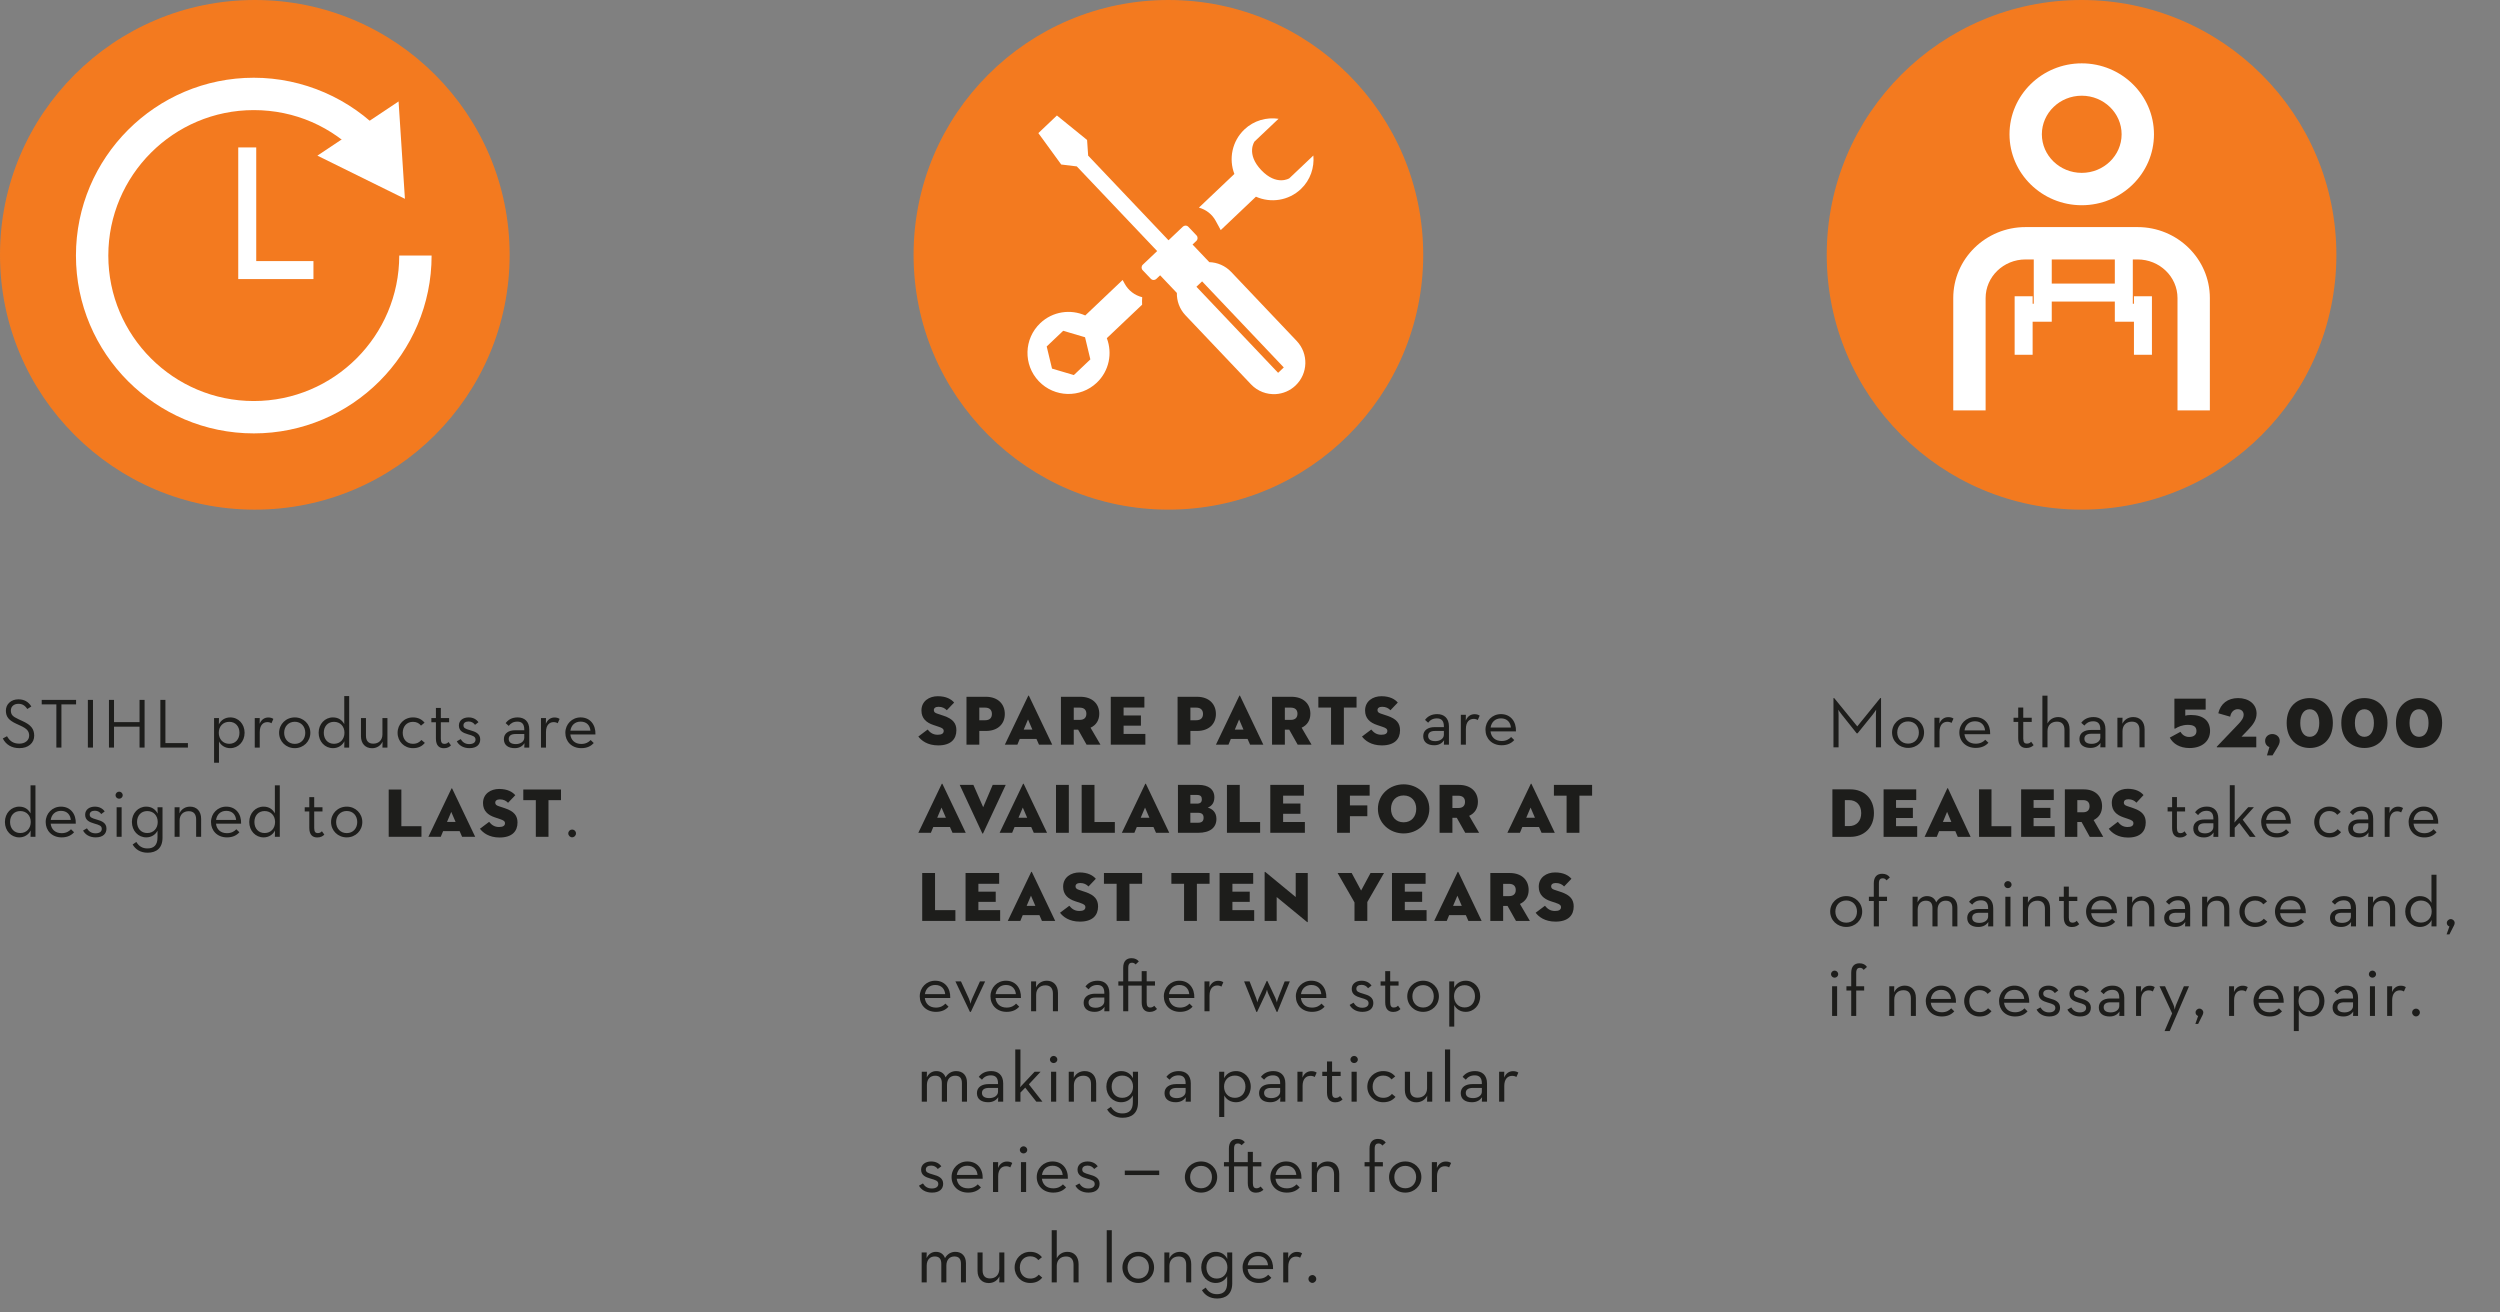 <?xml version="1.0" encoding="UTF-8"?><svg id="EN_Pfade" xmlns="http://www.w3.org/2000/svg" viewBox="0 0 510 267.736"><rect x="0" y="0" width="510" height="267.736" fill="#808080" stroke="none"/><path d="M6.98,150.045c0,.772-.276,1.395-.83,1.867-.553.472-1.283.708-2.188.708-.792,0-1.473-.169-2.045-.508-.572-.338-1.021-.827-1.345-1.466l.858-.458c.295.534.646.92,1.051,1.159.405.239.889.358,1.452.358.591,0,1.075-.152,1.452-.458.376-.305.565-.706.565-1.201,0-.439-.134-.811-.4-1.116-.267-.305-.744-.61-1.431-.915l-.772-.358c-.792-.362-1.347-.746-1.667-1.152-.319-.405-.479-.908-.479-1.509,0-.687.241-1.247.722-1.681.481-.434,1.094-.651,1.838-.651.582,0,1.092.122,1.53.365s.806.608,1.102,1.094l-.83.515c-.229-.362-.489-.629-.78-.801s-.632-.257-1.022-.257c-.467,0-.842.126-1.123.379-.281.253-.422.589-.422,1.009,0,.391.105.71.314.958.21.248.62.51,1.23.787l.772.358c.887.391,1.516.818,1.888,1.28.372.463.558,1.028.558,1.695Z" fill="#1d1d1b"/><path d="M12.53,152.505h-1.03v-8.811h-2.99v-.916h7.009v.916h-2.99v8.811Z" fill="#1d1d1b"/><path d="M18.967,152.505h-1.044v-9.727h1.044v9.727Z" fill="#1d1d1b"/><path d="M23.258,152.505h-1.03v-9.727h1.03v4.534h5.207v-4.534h1.03v9.727h-1.03v-4.263h-5.207v4.263Z" fill="#1d1d1b"/><path d="M38.335,152.505h-5.622v-9.727h1.03v8.811h4.592v.916Z" fill="#1d1d1b"/><path d="M238.353,0c-28.709,0-51.983,23.27-51.983,51.983s23.274,51.981,51.983,51.981,51.983-23.274,51.983-51.981S267.062,0,238.353,0" fill="#f37a1f"/><path d="M244.579,42.353c1.452.405,2.69,1.35,3.415,2.687l1.034,1.902,7.183-6.817c3.002,1.339,6.644.836,9.177-1.566,1.933-1.836,2.762-4.372,2.538-6.835l-4.909,4.651s-2.591,1.632-5.731-1.682c-3.14-3.316-1.37-5.815-1.37-5.815l4.904-4.647c-2.45-.354-5.027.343-6.961,2.177-2.534,2.404-3.226,6.013-2.047,9.081l-7.233,6.864Z" fill="#fff"/><path d="M232.991,62.157c-.026-.508-.024-1.02.018-1.528-1.529-.374-2.828-1.372-3.582-2.764l-.409-.75-7.627,7.238c-3.002-1.339-6.644-.834-9.177,1.57-3.354,3.182-3.494,8.482-.31,11.836,3.185,3.354,8.485,3.494,11.839.31,2.533-2.402,3.226-6.011,2.047-9.081l7.2-6.831ZM219.065,76.513l-4.453-1.32-1.086-4.515,3.369-3.198,4.454,1.319,1.084,4.517-3.369,3.198Z" fill="#fff"/><path d="M264.528,69.558l-13.362-14.079c-1.216-1.28-2.833-1.949-4.469-1.999l-3.417-3.598.779-.739c.319-.301.332-.803.029-1.12l-1.663-1.753c-.167-.176-.398-.259-.624-.244-.182.009-.358.083-.499.215l-2.927,2.778-16.408-17.29.013-.011-.216-3.167-6.156-4.992-3.785,3.593,4.664,6.408,3.151.383.013-.013,16.41,17.288-2.929,2.778c-.319.301-.332.801-.029,1.122l1.663,1.751c.167.176.398.26.624.246.182-.011.358-.083.499-.216l.776-.737,3.416,3.598c-.035,1.638.547,3.286,1.762,4.568l13.362,14.077c1.361,1.436,3.226,2.103,5.058,1.992,1.452-.09,2.886-.671,4.027-1.753,2.575-2.443,2.681-6.508.238-9.085M260.734,76.057l-16.664-17.559,1.159-1.098,16.663,17.558-1.157,1.1Z" fill="#fff"/><path d="M51.983,0C23.274,0,0,23.274,0,51.987s23.274,51.981,51.983,51.981,51.983-23.274,51.983-51.981S80.692,0,51.983,0" fill="#f37a1f"/><polyline points="69.883 28.321 64.749 31.752 82.604 40.559 81.308 20.692 75.81 24.364" fill="#fff"/><path d="M51.769,88.412c-20.003,0-36.276-16.274-36.276-36.278S31.766,15.858,51.769,15.858c10.014,0,19.68,4.199,26.519,11.521l-4.824,4.506c-5.677-6.078-13.382-9.425-21.694-9.425-16.362,0-29.674,13.312-29.674,29.674s13.312,29.676,29.674,29.676,29.676-13.312,29.676-29.676h6.602c0,20.004-16.274,36.278-36.277,36.278Z" fill="#fff"/><polygon points="63.944 56.93 48.603 56.93 48.603 30.076 52.271 30.076 52.271 53.262 63.944 53.262 63.944 56.93" fill="#fff"/><path d="M424.637,0c-28.709,0-51.983,23.27-51.983,51.983s23.274,51.981,51.983,51.981,51.983-23.274,51.983-51.981S453.346,0,424.637,0" fill="#f37a1f"/><path d="M450.812,83.724h-6.602v-22.925c0-4.34-3.65-7.871-8.137-7.871h-22.872c-4.486,0-8.135,3.531-8.135,7.871v22.925h-6.602v-22.925c0-7.98,6.611-14.473,14.737-14.473h22.872c8.127,0,14.739,6.493,14.739,14.473v22.925ZM424.675,41.867c-8.126,0-14.737-6.492-14.737-14.471s6.611-14.473,14.737-14.473,14.737,6.492,14.737,14.473-6.611,14.471-14.737,14.471ZM424.675,19.525c-4.486,0-8.135,3.531-8.135,7.871s3.649,7.869,8.135,7.869,8.135-3.53,8.135-7.869-3.649-7.871-8.135-7.871Z" fill="#fff"/><polygon points="438.994 72.374 435.326 72.374 435.326 65.631 431.424 65.631 431.424 61.518 418.556 61.518 418.556 65.631 414.655 65.631 414.655 72.374 410.987 72.374 410.987 60.437 414.655 60.437 414.655 61.963 414.888 61.963 414.888 50.252 418.556 50.252 418.556 57.85 431.424 57.85 431.424 50.252 435.092 50.252 435.092 61.963 435.326 61.963 435.326 60.437 438.994 60.437 438.994 72.374" fill="#fff"/><path d="M43.669,146.482h1.004l-.029,1.295c.422-.83,1.208-1.426,2.343-1.426,1.645,0,2.911,1.339,2.911,3.129,0,1.805-1.281,3.144-2.925,3.144-1.077,0-1.907-.582-2.299-1.368v4.337h-1.004v-9.111ZM48.85,149.48c0-1.295-.815-2.227-2.081-2.227-1.281,0-2.139.931-2.139,2.227,0,1.31.859,2.256,2.139,2.256,1.266,0,2.081-.946,2.081-2.256ZM51.969,146.482h1.019l-.029,1.179c.378-.917,1.048-1.295,1.761-1.295.451,0,.771.102,1.048.291l-.393.888c-.189-.131-.451-.233-.83-.233-.859,0-1.557.611-1.557,2.023v3.173h-1.019v-6.025ZM56.935,149.495c0-1.761,1.397-3.144,3.202-3.144,1.79,0,3.173,1.383,3.173,3.144s-1.383,3.129-3.173,3.129c-1.805,0-3.202-1.368-3.202-3.129ZM62.276,149.495c0-1.295-.859-2.256-2.139-2.256-1.295,0-2.169.961-2.169,2.256s.873,2.256,2.169,2.256c1.281,0,2.139-.961,2.139-2.256ZM65.003,149.48c0-1.79,1.281-3.129,2.911-3.129,1.15,0,1.877.568,2.314,1.368v-5.72h1.004v10.508h-1.004l.029-1.295c-.408.83-1.252,1.412-2.329,1.412-1.645,0-2.925-1.339-2.925-3.144ZM70.271,149.48c0-1.295-.859-2.227-2.139-2.227-1.266,0-2.081.931-2.081,2.227,0,1.31.815,2.256,2.081,2.256,1.281,0,2.139-.946,2.139-2.256ZM73.638,150.179v-3.697h1.019v3.595c0,1.048.495,1.63,1.484,1.63,1.135,0,1.877-.728,1.877-1.907v-3.318h1.019v6.025h-1.019l.029-1.223c-.393.844-1.179,1.353-2.154,1.353-1.339,0-2.256-.917-2.256-2.46ZM81.108,149.495c0-1.761,1.353-3.144,3.129-3.144,1.077,0,1.819.408,2.372,1.077l-.728.597c-.364-.48-.888-.771-1.645-.771-1.281,0-2.081.961-2.081,2.241s.8,2.241,2.081,2.241c.83,0,1.353-.335,1.732-.786l.699.597c-.568.684-1.31,1.077-2.43,1.077-1.776,0-3.129-1.368-3.129-3.129ZM88.927,150.688v-3.347h-.931v-.859h.931v-2.067h1.004v2.067h1.688v.859h-1.688v3.362c0,.8.277,1.048.713,1.048.466,0,.669-.189.859-.378l.495.684c-.306.306-.713.582-1.455.582-.917,0-1.615-.524-1.615-1.95ZM93.194,151.227l.786-.451c.349.582.873,1.019,1.746,1.019.815,0,1.281-.349,1.281-.902,0-.655-.524-.8-1.572-1.106-.946-.277-1.819-.655-1.819-1.79,0-1.048.873-1.645,1.979-1.645.917,0,1.586.378,2.008.975l-.699.538c-.306-.422-.728-.684-1.31-.684-.655,0-1.048.306-1.048.771,0,.568.364.728,1.426,1.033,1.019.277,1.994.684,1.994,1.848,0,1.019-.684,1.79-2.198,1.79-1.324,0-2.183-.64-2.576-1.397ZM106.953,148.826c0-1.164-.524-1.615-1.412-1.615-.844,0-1.383.364-1.761.873l-.626-.568c.524-.713,1.31-1.164,2.46-1.164,1.339,0,2.358.786,2.358,2.46v3.697h-1.019l.044-.902c-.408.611-1.033,1.019-1.994,1.019-1.281,0-2.212-.582-2.212-1.834,0-1.237,1.019-1.819,2.285-1.819h1.877v-.146ZM105.148,149.742c-.771,0-1.368.277-1.368,1.004,0,.684.509,1.048,1.455,1.048.931,0,1.717-.509,1.717-1.295v-.757h-1.805ZM110.362,146.482h1.019l-.029,1.179c.378-.917,1.048-1.295,1.761-1.295.451,0,.771.102,1.048.291l-.393.888c-.189-.131-.451-.233-.83-.233-.859,0-1.557.611-1.557,2.023v3.173h-1.019v-6.025ZM118.588,151.765c.902,0,1.514-.364,1.907-.8l.626.611c-.553.626-1.353,1.048-2.532,1.048-1.979,0-3.26-1.368-3.26-3.129s1.353-3.144,3.114-3.144c1.936,0,3.1,1.484,3.027,3.478h-5.123c.131,1.15.917,1.936,2.241,1.936ZM120.451,149.058c-.087-1.033-.742-1.848-2.008-1.848-1.15,0-1.921.742-2.081,1.848h4.09Z" fill="#1d1d1b"/><path d="M1.003,167.683c0-1.79,1.281-3.129,2.911-3.129,1.15,0,1.877.568,2.314,1.368v-5.72h1.004v10.508h-1.004l.029-1.295c-.408.83-1.252,1.412-2.329,1.412-1.645,0-2.925-1.339-2.925-3.144ZM6.272,167.683c0-1.295-.859-2.227-2.139-2.227-1.266,0-2.081.931-2.081,2.227,0,1.31.815,2.256,2.081,2.256,1.281,0,2.139-.946,2.139-2.256ZM12.578,169.968c.902,0,1.514-.364,1.907-.8l.626.611c-.553.626-1.353,1.048-2.532,1.048-1.979,0-3.26-1.368-3.26-3.129s1.353-3.144,3.114-3.144c1.936,0,3.1,1.484,3.027,3.478h-5.123c.131,1.15.917,1.936,2.241,1.936ZM14.441,167.261c-.087-1.033-.742-1.848-2.008-1.848-1.15,0-1.921.742-2.081,1.848h4.09ZM16.949,169.429l.786-.451c.349.582.873,1.019,1.746,1.019.815,0,1.281-.349,1.281-.902,0-.655-.524-.8-1.572-1.106-.946-.277-1.819-.655-1.819-1.79,0-1.048.873-1.645,1.979-1.645.917,0,1.586.378,2.008.975l-.699.538c-.306-.422-.728-.684-1.31-.684-.655,0-1.048.306-1.048.771,0,.568.364.728,1.426,1.033,1.019.277,1.994.684,1.994,1.848,0,1.019-.684,1.79-2.198,1.79-1.324,0-2.183-.64-2.576-1.397ZM23.574,162.225c0-.422.349-.728.728-.728s.728.306.728.728-.349.713-.728.713-.728-.291-.728-.713ZM23.792,164.685h1.019v6.025h-1.019v-6.025ZM27.054,172.282l.757-.524c.509.844,1.208,1.324,2.27,1.324,1.295,0,2.052-.669,2.052-2.256v-1.368c-.393.786-1.223,1.368-2.299,1.368-1.645,0-2.925-1.339-2.925-3.144,0-1.79,1.281-3.129,2.911-3.129,1.15,0,1.921.597,2.343,1.426l-.029-1.295h1.019v6.214c0,2.125-1.252,3.056-3.042,3.056-1.484,0-2.489-.699-3.056-1.674ZM32.177,167.683c0-1.295-.859-2.227-2.139-2.227-1.266,0-2.081.931-2.081,2.227,0,1.31.815,2.256,2.081,2.256,1.281,0,2.139-.946,2.139-2.256ZM35.616,164.685h1.019l-.029,1.237c.393-.859,1.193-1.368,2.169-1.368,1.339,0,2.256.917,2.256,2.489v3.668h-1.019v-3.551c0-1.062-.495-1.674-1.499-1.674-1.121,0-1.877.713-1.877,1.907v3.318h-1.019v-6.025ZM46.303,169.968c.902,0,1.514-.364,1.907-.8l.626.611c-.553.626-1.353,1.048-2.532,1.048-1.979,0-3.26-1.368-3.26-3.129s1.353-3.144,3.114-3.144c1.936,0,3.1,1.484,3.027,3.478h-5.123c.131,1.15.917,1.936,2.241,1.936ZM48.166,167.261c-.087-1.033-.742-1.848-2.008-1.848-1.15,0-1.921.742-2.081,1.848h4.09ZM50.848,167.683c0-1.79,1.281-3.129,2.911-3.129,1.15,0,1.877.568,2.314,1.368v-5.72h1.004v10.508h-1.004l.029-1.295c-.408.83-1.252,1.412-2.329,1.412-1.645,0-2.925-1.339-2.925-3.144ZM56.117,167.683c0-1.295-.859-2.227-2.139-2.227-1.266,0-2.081.931-2.081,2.227,0,1.31.815,2.256,2.081,2.256,1.281,0,2.139-.946,2.139-2.256ZM63.094,168.891v-3.347h-.931v-.859h.931v-2.067h1.004v2.067h1.688v.859h-1.688v3.362c0,.8.277,1.048.713,1.048.466,0,.669-.189.859-.378l.495.684c-.306.306-.713.582-1.455.582-.917,0-1.615-.524-1.615-1.95ZM67.536,167.697c0-1.761,1.397-3.144,3.202-3.144,1.79,0,3.173,1.383,3.173,3.144s-1.383,3.129-3.173,3.129c-1.805,0-3.202-1.368-3.202-3.129ZM72.877,167.697c0-1.295-.859-2.256-2.139-2.256-1.295,0-2.169.961-2.169,2.256s.873,2.256,2.169,2.256c1.281,0,2.139-.961,2.139-2.256Z" fill="#1d1d1b"/><path d="M79.295,161.06h2.583v7.479h4.101v2.171h-6.684v-9.65Z" fill="#1d1d1b"/><path d="M93.76,169.546h-3.363l-.482,1.164h-2.526l4.697-9.82c.042-.099.127-.099.17,0l4.683,9.82h-2.668l-.511-1.164ZM91.191,167.673h1.746l-.88-2.043-.866,2.043Z" fill="#1d1d1b"/><path d="M97.909,169.063l1.873-1.405c.468.582,1.05,1.05,2.015,1.05.767,0,1.221-.227,1.221-.766,0-.412-.312-.61-.951-.823l-1.135-.383c-1.405-.468-2.398-1.32-2.398-2.909,0-1.901,1.575-2.881,3.292-2.881,1.703,0,2.725.61,3.292,1.277l-1.476,1.547c-.397-.412-.908-.695-1.674-.695-.625,0-.937.284-.937.667,0,.369.213.553.681.709l1.277.426c1.93.638,2.583,1.561,2.583,2.923,0,1.774-1.107,3.051-3.661,3.051-2.171,0-3.406-.993-4.002-1.788Z" fill="#1d1d1b"/><path d="M109.308,163.231h-2.555v-2.171h7.691v2.171h-2.554v7.479h-2.583v-7.479Z" fill="#1d1d1b"/><path d="M115.929,170.011c0-.451.378-.786.786-.786.422,0,.786.335.786.786s-.364.8-.786.8c-.408,0-.786-.349-.786-.8Z" fill="#1d1d1b"/><path d="M187.341,150.249l1.897-1.423c.474.589,1.063,1.064,2.041,1.064.776,0,1.236-.23,1.236-.776,0-.417-.316-.618-.963-.833l-1.15-.388c-1.423-.474-2.429-1.337-2.429-2.947,0-1.926,1.596-2.918,3.335-2.918,1.725,0,2.76.618,3.334,1.294l-1.495,1.567c-.403-.417-.92-.704-1.696-.704-.632,0-.949.288-.949.676,0,.374.216.561.69.719l1.293.431c1.955.647,2.616,1.581,2.616,2.961,0,1.797-1.121,3.09-3.708,3.09-2.199,0-3.45-1.006-4.053-1.811Z" fill="#1d1d1b"/><path d="M199.778,151.917h-2.616v-9.774h3.953c2.487,0,3.867,1.509,3.867,3.507s-1.38,3.464-3.867,3.464h-1.336v2.803ZM200.985,146.929c.891,0,1.366-.474,1.366-1.279s-.475-1.293-1.366-1.293h-1.207v2.573h1.207Z" fill="#1d1d1b"/><path d="M211.438,150.738h-3.406l-.489,1.179h-2.559l4.758-9.947c.043-.101.129-.101.172,0l4.743,9.947h-2.702l-.518-1.179ZM208.837,148.841h1.768l-.891-2.07-.877,2.07Z" fill="#1d1d1b"/><path d="M219.047,151.917h-2.616v-9.774h3.953c2.487,0,3.867,1.466,3.867,3.464,0,1.294-.618,2.314-1.782,2.846l2.026,3.464h-2.832l-1.725-3.062h-.891v3.062ZM220.254,146.857c.891,0,1.366-.446,1.366-1.25s-.475-1.25-1.366-1.25h-1.207v2.501h1.207Z" fill="#1d1d1b"/><path d="M226.597,142.143h6.856v2.199h-4.24v1.61h3.536v2.084h-3.536v1.682h4.441v2.199h-7.058v-9.774Z" fill="#1d1d1b"/><path d="M242.842,151.917h-2.616v-9.774h3.953c2.487,0,3.867,1.509,3.867,3.507s-1.38,3.464-3.867,3.464h-1.336v2.803ZM244.049,146.929c.891,0,1.366-.474,1.366-1.279s-.475-1.293-1.366-1.293h-1.207v2.573h1.207Z" fill="#1d1d1b"/><path d="M254.502,150.738h-3.406l-.489,1.179h-2.559l4.758-9.947c.043-.101.129-.101.172,0l4.743,9.947h-2.702l-.518-1.179ZM251.901,148.841h1.768l-.891-2.07-.877,2.07Z" fill="#1d1d1b"/><path d="M262.111,151.917h-2.616v-9.774h3.953c2.487,0,3.867,1.466,3.867,3.464,0,1.294-.618,2.314-1.782,2.846l2.026,3.464h-2.832l-1.725-3.062h-.891v3.062ZM263.318,146.857c.891,0,1.366-.446,1.366-1.25s-.475-1.25-1.366-1.25h-1.207v2.501h1.207Z" fill="#1d1d1b"/><path d="M271.53,144.342h-2.587v-2.199h7.791v2.199h-2.587v7.575h-2.616v-7.575Z" fill="#1d1d1b"/><path d="M277.844,150.249l1.897-1.423c.474.589,1.063,1.064,2.041,1.064.776,0,1.236-.23,1.236-.776,0-.417-.316-.618-.963-.833l-1.15-.388c-1.423-.474-2.429-1.337-2.429-2.947,0-1.926,1.596-2.918,3.335-2.918,1.725,0,2.76.618,3.334,1.294l-1.495,1.567c-.403-.417-.92-.704-1.696-.704-.632,0-.949.288-.949.676,0,.374.216.561.69.719l1.294.431c1.955.647,2.616,1.581,2.616,2.961,0,1.797-1.121,3.09-3.708,3.09-2.199,0-3.45-1.006-4.053-1.811Z" fill="#1d1d1b"/><path d="M294.554,148.187c0-1.179-.531-1.636-1.43-1.636-.855,0-1.4.369-1.784.884l-.634-.575c.531-.722,1.327-1.179,2.491-1.179,1.356,0,2.388.796,2.388,2.491v3.744h-1.032l.044-.914c-.413.619-1.047,1.032-2.019,1.032-1.297,0-2.241-.59-2.241-1.857,0-1.253,1.032-1.843,2.314-1.843h1.902v-.147ZM292.726,149.115c-.781,0-1.386.28-1.386,1.017,0,.693.516,1.061,1.474,1.061.943,0,1.739-.516,1.739-1.312v-.767h-1.828ZM298.007,145.814h1.032l-.029,1.194c.383-.929,1.061-1.312,1.784-1.312.457,0,.781.103,1.061.295l-.398.899c-.192-.133-.457-.236-.84-.236-.87,0-1.577.619-1.577,2.049v3.213h-1.032v-6.103ZM306.339,151.164c.914,0,1.533-.369,1.931-.811l.634.619c-.56.634-1.371,1.061-2.565,1.061-2.005,0-3.302-1.386-3.302-3.169s1.371-3.184,3.154-3.184c1.961,0,3.14,1.504,3.066,3.523h-5.189c.133,1.165.929,1.961,2.27,1.961ZM308.226,148.423c-.088-1.047-.752-1.872-2.034-1.872-1.165,0-1.946.752-2.108,1.872h4.142Z" fill="#1d1d1b"/><path d="M193.794,168.713h-3.406l-.489,1.179h-2.559l4.758-9.947c.043-.101.129-.101.172,0l4.743,9.947h-2.702l-.518-1.179ZM191.193,166.816h1.768l-.891-2.07-.877,2.07Z" fill="#1d1d1b"/><path d="M200.554,169.992c-.043.086-.129.086-.172,0l-4.6-9.875h2.789l1.998,4.556,1.94-4.556h2.659l-4.614,9.875Z" fill="#1d1d1b"/><path d="M210.375,168.713h-3.406l-.489,1.179h-2.559l4.758-9.947c.043-.101.129-.101.172,0l4.743,9.947h-2.702l-.518-1.179ZM207.773,166.816h1.768l-.891-2.07-.877,2.07Z" fill="#1d1d1b"/><path d="M215.424,160.118h2.616v9.774h-2.616v-9.774Z" fill="#1d1d1b"/><path d="M220.659,160.118h2.616v7.575h4.154v2.199h-6.77v-9.774Z" fill="#1d1d1b"/><path d="M235.309,168.713h-3.406l-.489,1.179h-2.559l4.758-9.947c.043-.101.129-.101.172,0l4.743,9.947h-2.702l-.518-1.179ZM232.708,166.816h1.768l-.891-2.07-.877,2.07Z" fill="#1d1d1b"/><path d="M240.302,160.118h4.24c1.94,0,3.191.891,3.191,2.53,0,1.164-.575,1.811-1.351,2.099.906.259,1.768.92,1.768,2.314,0,1.782-1.308,2.832-3.737,2.832h-4.111v-9.774ZM244.183,163.941c.719,0,.992-.331.992-.877s-.244-.891-.963-.891h-1.38v1.768h1.351ZM244.398,167.836c.848,0,1.135-.388,1.135-1.021s-.302-1.006-1.135-1.006h-1.567v2.027h1.567Z" fill="#1d1d1b"/><path d="M250.295,160.118h2.616v7.575h4.154v2.199h-6.77v-9.774Z" fill="#1d1d1b"/><path d="M259.139,160.118h6.856v2.199h-4.24v1.61h3.536v2.084h-3.536v1.682h4.441v2.199h-7.058v-9.774Z" fill="#1d1d1b"/><path d="M272.767,160.118h6.641v2.199h-4.024v1.984h3.55v2.199h-3.55v3.392h-2.616v-9.774Z" fill="#1d1d1b"/><path d="M281.093,165.005c0-2.947,2.429-5.002,5.247-5.002s5.247,2.055,5.247,5.002-2.429,5.017-5.247,5.017-5.247-2.07-5.247-5.017ZM288.912,165.005c0-1.538-.934-2.731-2.573-2.731s-2.573,1.193-2.573,2.731.934,2.746,2.573,2.746,2.573-1.208,2.573-2.746Z" fill="#1d1d1b"/><path d="M296.291,169.892h-2.616v-9.774h3.953c2.487,0,3.867,1.466,3.867,3.464,0,1.294-.618,2.314-1.782,2.846l2.026,3.464h-2.832l-1.725-3.062h-.891v3.062ZM297.499,164.832c.891,0,1.366-.446,1.366-1.25s-.475-1.25-1.366-1.25h-1.207v2.501h1.207Z" fill="#1d1d1b"/><path d="M313.959,168.713h-3.406l-.489,1.179h-2.559l4.758-9.947c.043-.101.129-.101.172,0l4.743,9.947h-2.702l-.518-1.179ZM311.358,166.816h1.768l-.891-2.07-.877,2.07Z" fill="#1d1d1b"/><path d="M319.584,162.317h-2.587v-2.199h7.791v2.199h-2.587v7.575h-2.616v-7.575Z" fill="#1d1d1b"/><path d="M188.131,178.093h2.616v7.575h4.154v2.199h-6.77v-9.774Z" fill="#1d1d1b"/><path d="M196.975,178.093h6.856v2.199h-4.24v1.61h3.536v2.084h-3.536v1.682h4.441v2.199h-7.058v-9.774Z" fill="#1d1d1b"/><path d="M212.042,186.688h-3.406l-.489,1.179h-2.559l4.758-9.947c.043-.101.129-.101.172,0l4.743,9.947h-2.702l-.518-1.179ZM209.441,184.791h1.768l-.891-2.07-.877,2.07Z" fill="#1d1d1b"/><path d="M216.244,186.199l1.897-1.423c.474.589,1.063,1.064,2.041,1.064.776,0,1.236-.23,1.236-.776,0-.417-.316-.618-.963-.833l-1.15-.388c-1.423-.474-2.429-1.337-2.429-2.947,0-1.926,1.596-2.918,3.335-2.918,1.725,0,2.76.618,3.334,1.294l-1.495,1.567c-.403-.417-.92-.704-1.696-.704-.632,0-.949.288-.949.676,0,.374.216.561.69.719l1.293.431c1.955.647,2.616,1.581,2.616,2.961,0,1.797-1.121,3.09-3.708,3.09-2.199,0-3.45-1.006-4.053-1.811Z" fill="#1d1d1b"/><path d="M227.79,180.292h-2.587v-2.199h7.791v2.199h-2.587v7.575h-2.616v-7.575Z" fill="#1d1d1b"/><path d="M241.548,180.292h-2.587v-2.199h7.791v2.199h-2.587v7.575h-2.616v-7.575Z" fill="#1d1d1b"/><path d="M248.796,178.093h6.856v2.199h-4.24v1.61h3.536v2.084h-3.536v1.682h4.441v2.199h-7.058v-9.774Z" fill="#1d1d1b"/><path d="M260.443,182.994v4.873h-2.458v-9.904c0-.086.043-.158.201-.029l6.138,5.06v-4.901h2.458v9.918c0,.115-.043.158-.201.029l-6.138-5.045Z" fill="#1d1d1b"/><path d="M272.865,178.093h2.875l1.926,3.579,1.926-3.579h2.746l-3.407,5.922v3.852h-2.616v-3.78l-3.449-5.994Z" fill="#1d1d1b"/><path d="M283.966,178.093h6.856v2.199h-4.24v1.61h3.536v2.084h-3.536v1.682h4.441v2.199h-7.058v-9.774Z" fill="#1d1d1b"/><path d="M299.033,186.688h-3.406l-.489,1.179h-2.559l4.758-9.947c.043-.101.129-.101.172,0l4.743,9.947h-2.702l-.518-1.179ZM296.432,184.791h1.768l-.891-2.07-.877,2.07Z" fill="#1d1d1b"/><path d="M306.642,187.867h-2.616v-9.774h3.953c2.487,0,3.867,1.466,3.867,3.464,0,1.294-.618,2.314-1.782,2.846l2.026,3.464h-2.832l-1.725-3.062h-.891v3.062ZM307.849,182.807c.891,0,1.366-.446,1.366-1.25s-.475-1.25-1.366-1.25h-1.207v2.501h1.207Z" fill="#1d1d1b"/><path d="M313.272,186.199l1.897-1.423c.474.589,1.063,1.064,2.041,1.064.776,0,1.236-.23,1.236-.776,0-.417-.316-.618-.963-.833l-1.15-.388c-1.423-.474-2.429-1.337-2.429-2.947,0-1.926,1.596-2.918,3.335-2.918,1.725,0,2.76.618,3.334,1.294l-1.495,1.567c-.403-.417-.92-.704-1.696-.704-.632,0-.949.288-.949.676,0,.374.216.561.69.719l1.294.431c1.955.647,2.616,1.581,2.616,2.961,0,1.797-1.121,3.09-3.708,3.09-2.199,0-3.45-1.006-4.053-1.811Z" fill="#1d1d1b"/><path d="M190.932,205.55c.914,0,1.533-.369,1.931-.811l.634.619c-.56.634-1.371,1.061-2.565,1.061-2.005,0-3.302-1.386-3.302-3.169s1.371-3.184,3.154-3.184c1.961,0,3.14,1.504,3.066,3.523h-5.189c.133,1.165.929,1.961,2.27,1.961ZM192.818,202.809c-.088-1.047-.752-1.872-2.034-1.872-1.165,0-1.946.752-2.108,1.872h4.142ZM194.901,200.199h1.135l1.621,3.523c.177.398.324.988.339,1.047.015-.059.133-.649.324-1.047l1.592-3.523h1.061l-2.919,6.221h-.192l-2.963-6.221ZM205.356,205.55c.914,0,1.533-.369,1.931-.811l.634.619c-.56.634-1.371,1.061-2.565,1.061-2.005,0-3.302-1.386-3.302-3.169s1.371-3.184,3.154-3.184c1.961,0,3.14,1.504,3.066,3.523h-5.189c.133,1.165.929,1.961,2.27,1.961ZM207.243,202.809c-.088-1.047-.752-1.872-2.034-1.872-1.165,0-1.946.752-2.108,1.872h4.142ZM210.342,200.199h1.032l-.029,1.253c.398-.87,1.209-1.386,2.196-1.386,1.356,0,2.285.929,2.285,2.521v3.715h-1.032v-3.597c0-1.076-.501-1.695-1.518-1.695-1.135,0-1.902.722-1.902,1.931v3.361h-1.032v-6.103Z" fill="#1d1d1b"/><path d="M225.281,202.573c0-1.179-.531-1.636-1.43-1.636-.855,0-1.4.369-1.784.884l-.634-.575c.531-.722,1.327-1.179,2.491-1.179,1.356,0,2.388.796,2.388,2.491v3.744h-1.032l.044-.914c-.413.619-1.047,1.032-2.019,1.032-1.297,0-2.241-.59-2.241-1.857,0-1.253,1.032-1.843,2.314-1.843h1.902v-.147ZM223.453,203.501c-.781,0-1.386.28-1.386,1.017,0,.693.516,1.061,1.474,1.061.943,0,1.739-.516,1.739-1.312v-.767h-1.828ZM232.906,204.459v-3.39h-2.742v5.233h-1.032v-5.233h-.988v-.87h.988v-2.771c0-1.371.693-1.961,1.71-1.961.737,0,1.194.31,1.474.663l-.649.619c-.206-.221-.398-.354-.752-.354-.442,0-.752.236-.752,1.032v2.771h2.742v-2.093h1.017v2.093h1.695v.87h-1.695v3.405c0,.811.28,1.061.722,1.061.413,0,.634-.177.825-.354l.56.649c-.265.28-.737.604-1.489.604-.929,0-1.636-.531-1.636-1.975ZM240.723,205.55c.914,0,1.533-.369,1.931-.811l.634.619c-.56.634-1.371,1.061-2.565,1.061-2.005,0-3.302-1.386-3.302-3.169s1.371-3.184,3.154-3.184c1.961,0,3.14,1.504,3.066,3.523h-5.189c.133,1.165.929,1.961,2.27,1.961ZM242.61,202.809c-.088-1.047-.752-1.872-2.034-1.872-1.165,0-1.946.752-2.108,1.872h4.142ZM245.71,200.199h1.032l-.029,1.194c.383-.929,1.061-1.312,1.784-1.312.457,0,.781.103,1.061.295l-.398.899c-.192-.133-.457-.236-.84-.236-.87,0-1.577.619-1.577,2.049v3.213h-1.032v-6.103ZM253.793,200.199h1.12l1.312,3.361c.147.369.251.84.28.929.015-.074.133-.56.31-.929l1.592-3.449h.133l1.621,3.435c.177.398.31.899.324.958,0-.044.118-.575.28-.958l1.312-3.346h1.047l-2.535,6.235h-.147l-1.68-3.67c-.177-.339-.28-.84-.295-.884-.015.044-.147.545-.295.884l-1.725,3.67h-.147l-2.506-6.235ZM267.654,205.55c.914,0,1.533-.369,1.931-.811l.634.619c-.56.634-1.371,1.061-2.565,1.061-2.005,0-3.302-1.386-3.302-3.169s1.371-3.184,3.154-3.184c1.961,0,3.14,1.504,3.066,3.523h-5.189c.133,1.165.929,1.961,2.27,1.961ZM269.541,202.809c-.088-1.047-.752-1.872-2.034-1.872-1.165,0-1.946.752-2.108,1.872h4.142ZM275.326,205.005l.796-.457c.354.59.884,1.032,1.769,1.032.825,0,1.297-.354,1.297-.914,0-.663-.531-.811-1.592-1.12-.958-.28-1.843-.663-1.843-1.813,0-1.061.884-1.666,2.005-1.666.929,0,1.607.383,2.034.988l-.708.545c-.31-.427-.737-.693-1.327-.693-.663,0-1.061.31-1.061.781,0,.575.369.737,1.445,1.047,1.032.28,2.019.693,2.019,1.872,0,1.032-.693,1.813-2.226,1.813-1.341,0-2.211-.649-2.609-1.415ZM282.582,204.459v-3.39h-.943v-.87h.943v-2.093h1.017v2.093h1.71v.87h-1.71v3.405c0,.811.28,1.061.722,1.061.472,0,.678-.192.87-.383l.501.693c-.31.31-.722.59-1.474.59-.929,0-1.636-.531-1.636-1.975ZM287.08,203.251c0-1.784,1.415-3.184,3.243-3.184,1.813,0,3.213,1.4,3.213,3.184s-1.4,3.169-3.213,3.169c-1.828,0-3.243-1.386-3.243-3.169ZM292.49,203.251c0-1.312-.87-2.285-2.167-2.285-1.312,0-2.196.973-2.196,2.285s.884,2.285,2.196,2.285c1.297,0,2.167-.973,2.167-2.285ZM295.649,200.199h1.017l-.029,1.312c.427-.84,1.223-1.445,2.373-1.445,1.666,0,2.948,1.356,2.948,3.169,0,1.828-1.297,3.184-2.963,3.184-1.091,0-1.931-.59-2.329-1.386v4.393h-1.017v-9.228ZM300.897,203.236c0-1.312-.825-2.255-2.108-2.255-1.297,0-2.167.943-2.167,2.255,0,1.327.87,2.285,2.167,2.285,1.282,0,2.108-.958,2.108-2.285Z" fill="#1d1d1b"/><path d="M188.041,218.635h1.054l-.03,1.15c.406-.825,1.084-1.282,1.957-1.282.978,0,1.61.516,1.881,1.282.467-.825,1.249-1.282,2.152-1.282,1.37,0,2.212.884,2.212,2.329v3.906h-1.038v-3.774c0-.973-.391-1.518-1.37-1.518-.993,0-1.671.663-1.671,1.872v3.42h-1.054v-3.774c0-.973-.391-1.518-1.355-1.518-.993,0-1.686.663-1.686,1.872v3.42h-1.054v-6.103ZM203.598,221.009c0-1.179-.542-1.636-1.46-1.636-.873,0-1.43.369-1.821.884l-.647-.575c.542-.722,1.355-1.179,2.543-1.179,1.385,0,2.438.796,2.438,2.491v3.744h-1.054l.045-.914c-.421.619-1.069,1.032-2.062,1.032-1.324,0-2.288-.59-2.288-1.857,0-1.253,1.054-1.843,2.363-1.843h1.941v-.147ZM201.732,221.937c-.798,0-1.415.28-1.415,1.017,0,.693.527,1.061,1.505,1.061.963,0,1.776-.516,1.776-1.312v-.767h-1.866ZM208.17,224.738h-1.054v-10.643h1.054v6.825c0,.31-.03.619-.075.87l2.965-3.154h1.219l-2.393,2.565,2.769,3.538h-1.249l-2.258-2.86-.978,1.002v1.857ZM214.187,216.144c0-.427.361-.737.753-.737s.753.31.753.737-.361.722-.753.722-.753-.295-.753-.722ZM214.413,218.635h1.054v6.103h-1.054v-6.103ZM218.023,218.635h1.054l-.03,1.253c.406-.87,1.234-1.386,2.242-1.386,1.385,0,2.333.929,2.333,2.521v3.715h-1.054v-3.597c0-1.076-.512-1.695-1.55-1.695-1.159,0-1.941.722-1.941,1.931v3.361h-1.054v-6.103ZM225.846,226.33l.783-.531c.527.855,1.249,1.341,2.348,1.341,1.339,0,2.122-.678,2.122-2.285v-1.386c-.406.796-1.264,1.386-2.378,1.386-1.701,0-3.025-1.356-3.025-3.184,0-1.813,1.324-3.169,3.01-3.169,1.189,0,1.987.604,2.423,1.445l-.03-1.312h1.054v6.294c0,2.152-1.294,3.096-3.145,3.096-1.535,0-2.574-.708-3.161-1.695ZM231.143,221.672c0-1.312-.888-2.255-2.212-2.255-1.309,0-2.152.943-2.152,2.255,0,1.327.843,2.285,2.152,2.285,1.324,0,2.212-.958,2.212-2.285ZM241.869,221.009c0-1.179-.542-1.636-1.46-1.636-.873,0-1.43.369-1.821.884l-.647-.575c.542-.722,1.355-1.179,2.543-1.179,1.385,0,2.438.796,2.438,2.491v3.744h-1.054l.045-.914c-.421.619-1.069,1.032-2.062,1.032-1.324,0-2.288-.59-2.288-1.857,0-1.253,1.054-1.843,2.363-1.843h1.941v-.147ZM240.003,221.937c-.798,0-1.415.28-1.415,1.017,0,.693.527,1.061,1.505,1.061.963,0,1.776-.516,1.776-1.312v-.767h-1.866ZM248.712,218.635h1.038l-.03,1.312c.436-.84,1.249-1.445,2.423-1.445,1.701,0,3.01,1.356,3.01,3.169,0,1.828-1.324,3.184-3.025,3.184-1.114,0-1.972-.59-2.378-1.386v4.393h-1.038v-9.228ZM254.07,221.672c0-1.312-.843-2.255-2.152-2.255-1.324,0-2.212.943-2.212,2.255,0,1.327.888,2.285,2.212,2.285,1.309,0,2.152-.958,2.152-2.285ZM261.155,221.009c0-1.179-.542-1.636-1.46-1.636-.873,0-1.43.369-1.821.884l-.647-.575c.542-.722,1.355-1.179,2.543-1.179,1.385,0,2.438.796,2.438,2.491v3.744h-1.054l.045-.914c-.421.619-1.069,1.032-2.062,1.032-1.324,0-2.288-.59-2.288-1.857,0-1.253,1.054-1.843,2.363-1.843h1.941v-.147ZM259.289,221.937c-.798,0-1.415.28-1.415,1.017,0,.693.527,1.061,1.505,1.061.963,0,1.776-.516,1.776-1.312v-.767h-1.866ZM264.674,218.635h1.054l-.03,1.194c.391-.929,1.084-1.312,1.821-1.312.467,0,.798.103,1.084.295l-.406.899c-.196-.133-.467-.236-.858-.236-.888,0-1.61.619-1.61,2.049v3.213h-1.054v-6.103ZM270.707,222.895v-3.39h-.963v-.87h.963v-2.093h1.038v2.093h1.746v.87h-1.746v3.405c0,.811.286,1.061.737,1.061.482,0,.692-.192.888-.383l.512.693c-.316.31-.737.59-1.505.59-.948,0-1.671-.531-1.671-1.975ZM275.49,216.144c0-.427.361-.737.753-.737s.753.31.753.737-.361.722-.753.722-.753-.295-.753-.722ZM275.716,218.635h1.054v6.103h-1.054v-6.103Z" fill="#1d1d1b"/><path d="M278.935,221.687c0-1.784,1.4-3.184,3.236-3.184,1.114,0,1.881.413,2.453,1.091l-.753.604c-.376-.486-.918-.781-1.701-.781-1.324,0-2.152.973-2.152,2.27s.828,2.27,2.152,2.27c.858,0,1.4-.339,1.791-.796l.722.604c-.587.693-1.355,1.091-2.513,1.091-1.836,0-3.236-1.386-3.236-3.169ZM286.592,222.379v-3.744h1.054v3.641c0,1.061.512,1.651,1.535,1.651,1.174,0,1.941-.737,1.941-1.931v-3.361h1.054v6.103h-1.054l.03-1.238c-.406.855-1.219,1.371-2.227,1.371-1.385,0-2.333-.929-2.333-2.491ZM294.776,214.095h1.054v10.643h-1.054v-10.643ZM302.3,221.009c0-1.179-.542-1.636-1.46-1.636-.873,0-1.43.369-1.821.884l-.647-.575c.542-.722,1.355-1.179,2.543-1.179,1.385,0,2.438.796,2.438,2.491v3.744h-1.054l.045-.914c-.421.619-1.069,1.032-2.062,1.032-1.324,0-2.288-.59-2.288-1.857,0-1.253,1.054-1.843,2.363-1.843h1.941v-.147ZM300.434,221.937c-.798,0-1.415.28-1.415,1.017,0,.693.527,1.061,1.505,1.061.963,0,1.776-.516,1.776-1.312v-.767h-1.866ZM305.818,218.635h1.054l-.03,1.194c.391-.929,1.084-1.312,1.821-1.312.467,0,.798.103,1.084.295l-.406.899c-.196-.133-.467-.236-.858-.236-.888,0-1.61.619-1.61,2.049v3.213h-1.054v-6.103Z" fill="#1d1d1b"/><path d="M187.469,241.877l.813-.457c.361.59.903,1.032,1.806,1.032.843,0,1.324-.354,1.324-.914,0-.663-.542-.811-1.625-1.12-.978-.28-1.881-.663-1.881-1.813,0-1.061.903-1.666,2.047-1.666.948,0,1.64.383,2.077.988l-.722.545c-.316-.427-.753-.693-1.355-.693-.677,0-1.084.31-1.084.781,0,.575.376.737,1.475,1.047,1.054.28,2.062.693,2.062,1.872,0,1.032-.707,1.813-2.273,1.813-1.37,0-2.258-.649-2.664-1.415ZM197.49,242.422c.933,0,1.565-.369,1.972-.811l.647.619c-.572.634-1.4,1.061-2.619,1.061-2.047,0-3.371-1.386-3.371-3.169s1.4-3.184,3.221-3.184c2.002,0,3.206,1.504,3.13,3.523h-5.298c.135,1.165.948,1.961,2.318,1.961ZM199.416,239.68c-.09-1.047-.768-1.872-2.077-1.872-1.189,0-1.987.752-2.152,1.872h4.229ZM202.573,237.071h1.054l-.03,1.194c.391-.929,1.084-1.312,1.821-1.312.467,0,.798.103,1.084.295l-.406.899c-.196-.133-.467-.236-.858-.236-.888,0-1.61.619-1.61,2.049v3.213h-1.054v-6.103ZM208.049,234.58c0-.427.361-.737.753-.737s.753.31.753.737-.361.722-.753.722-.753-.295-.753-.722ZM208.275,237.071h1.054v6.103h-1.054v-6.103ZM214.865,242.422c.933,0,1.565-.369,1.972-.811l.647.619c-.572.634-1.4,1.061-2.619,1.061-2.047,0-3.371-1.386-3.371-3.169s1.4-3.184,3.221-3.184c2.002,0,3.206,1.504,3.13,3.523h-5.298c.135,1.165.948,1.961,2.318,1.961ZM216.791,239.68c-.09-1.047-.768-1.872-2.077-1.872-1.189,0-1.987.752-2.152,1.872h4.229ZM219.377,241.877l.813-.457c.361.59.903,1.032,1.806,1.032.843,0,1.324-.354,1.324-.914,0-.663-.542-.811-1.625-1.12-.978-.28-1.881-.663-1.881-1.813,0-1.061.903-1.666,2.047-1.666.948,0,1.64.383,2.077.988l-.722.545c-.316-.427-.753-.693-1.355-.693-.677,0-1.084.31-1.084.781,0,.575.376.737,1.475,1.047,1.054.28,2.062.693,2.062,1.872,0,1.032-.707,1.813-2.273,1.813-1.37,0-2.258-.649-2.664-1.415Z" fill="#1d1d1b"/><rect x="229.458" y="238.796" width="7.022" height=".914" fill="#1d1d1b"/><path d="M241.713,240.123c0-1.784,1.445-3.184,3.311-3.184,1.851,0,3.281,1.4,3.281,3.184s-1.43,3.169-3.281,3.169c-1.866,0-3.311-1.386-3.311-3.169ZM247.237,240.123c0-1.312-.888-2.285-2.212-2.285-1.339,0-2.242.973-2.242,2.285s.903,2.285,2.242,2.285c1.324,0,2.212-.973,2.212-2.285ZM254.548,241.331v-3.39h-2.799v5.233h-1.054v-5.233h-1.008v-.87h1.008v-2.771c0-1.371.707-1.961,1.746-1.961.753,0,1.219.31,1.505.663l-.662.619c-.211-.221-.406-.354-.768-.354-.452,0-.768.236-.768,1.032v2.771h2.799v-2.093h1.038v2.093h1.731v.87h-1.731v3.405c0,.811.286,1.061.737,1.061.421,0,.647-.177.843-.354l.572.649c-.271.28-.753.604-1.52.604-.948,0-1.671-.531-1.671-1.975ZM262.52,242.422c.933,0,1.565-.369,1.972-.811l.647.619c-.572.634-1.4,1.061-2.619,1.061-2.047,0-3.371-1.386-3.371-3.169s1.4-3.184,3.221-3.184c2.002,0,3.206,1.504,3.13,3.523h-5.298c.135,1.165.948,1.961,2.318,1.961ZM264.447,239.68c-.09-1.047-.768-1.872-2.077-1.872-1.189,0-1.987.752-2.152,1.872h4.229ZM267.604,237.071h1.054l-.03,1.253c.406-.87,1.234-1.386,2.242-1.386,1.385,0,2.333.929,2.333,2.521v3.715h-1.054v-3.597c0-1.076-.512-1.695-1.55-1.695-1.159,0-1.941.722-1.941,1.931v3.361h-1.054v-6.103ZM279.383,237.941h-1.008v-.87h1.008v-2.771c0-1.371.707-1.961,1.731-1.961.768,0,1.264.295,1.58.752l-.692.604c-.196-.251-.376-.427-.798-.427-.452,0-.768.251-.768,1.032v2.771h1.671v.87h-1.671v5.233h-1.054v-5.233ZM283.369,240.123c0-1.784,1.445-3.184,3.311-3.184,1.851,0,3.281,1.4,3.281,3.184s-1.43,3.169-3.281,3.169c-1.866,0-3.311-1.386-3.311-3.169ZM288.893,240.123c0-1.312-.888-2.285-2.212-2.285-1.339,0-2.242.973-2.242,2.285s.903,2.285,2.242,2.285c1.324,0,2.212-.973,2.212-2.285ZM292.095,237.071h1.054l-.03,1.194c.391-.929,1.084-1.312,1.821-1.312.467,0,.798.103,1.084.295l-.406.899c-.196-.133-.467-.236-.858-.236-.888,0-1.61.619-1.61,2.049v3.213h-1.054v-6.103Z" fill="#1d1d1b"/><path d="M188.017,255.507h1.032l-.029,1.15c.398-.825,1.061-1.282,1.916-1.282.958,0,1.577.516,1.843,1.282.457-.825,1.223-1.282,2.108-1.282,1.341,0,2.167.884,2.167,2.329v3.906h-1.017v-3.774c0-.973-.383-1.518-1.341-1.518-.973,0-1.636.663-1.636,1.872v3.42h-1.032v-3.774c0-.973-.383-1.518-1.327-1.518-.973,0-1.651.663-1.651,1.872v3.42h-1.032v-6.103ZM199.417,259.251v-3.744h1.032v3.641c0,1.061.501,1.651,1.504,1.651,1.15,0,1.902-.737,1.902-1.931v-3.361h1.032v6.103h-1.032l.029-1.238c-.398.855-1.194,1.371-2.182,1.371-1.356,0-2.285-.929-2.285-2.491ZM206.984,258.558c0-1.784,1.371-3.184,3.169-3.184,1.091,0,1.843.413,2.403,1.091l-.737.604c-.369-.486-.899-.781-1.666-.781-1.297,0-2.108.973-2.108,2.27s.811,2.27,2.108,2.27c.84,0,1.371-.339,1.754-.796l.708.604c-.575.693-1.327,1.091-2.462,1.091-1.798,0-3.169-1.386-3.169-3.169ZM214.549,250.967h1.032v5.734c.383-.811,1.179-1.327,2.167-1.327,1.356,0,2.285.929,2.285,2.521v3.715h-1.032v-3.597c0-1.076-.501-1.695-1.518-1.695-1.135,0-1.902.722-1.902,1.931v3.361h-1.032v-10.643ZM225.773,250.967h1.032v10.643h-1.032v-10.643ZM228.974,258.558c0-1.784,1.415-3.184,3.243-3.184,1.813,0,3.213,1.4,3.213,3.184s-1.4,3.169-3.213,3.169c-1.828,0-3.243-1.386-3.243-3.169ZM234.384,258.558c0-1.312-.87-2.285-2.167-2.285-1.312,0-2.196.973-2.196,2.285s.884,2.285,2.196,2.285c1.297,0,2.167-.973,2.167-2.285ZM237.528,255.507h1.032l-.029,1.253c.398-.87,1.209-1.386,2.196-1.386,1.356,0,2.285.929,2.285,2.521v3.715h-1.032v-3.597c0-1.076-.501-1.695-1.518-1.695-1.135,0-1.902.722-1.902,1.931v3.361h-1.032v-6.103ZM245.198,263.202l.767-.531c.516.855,1.223,1.341,2.3,1.341,1.312,0,2.078-.678,2.078-2.285v-1.386c-.398.796-1.238,1.386-2.329,1.386-1.666,0-2.963-1.356-2.963-3.184,0-1.813,1.297-3.169,2.948-3.169,1.165,0,1.946.604,2.373,1.445l-.029-1.312h1.032v6.294c0,2.152-1.268,3.096-3.081,3.096-1.504,0-2.521-.708-3.096-1.695ZM250.386,258.544c0-1.312-.87-2.255-2.167-2.255-1.282,0-2.108.943-2.108,2.255,0,1.327.825,2.285,2.108,2.285,1.297,0,2.167-.958,2.167-2.285ZM256.788,260.858c.914,0,1.533-.369,1.931-.811l.634.619c-.56.634-1.371,1.061-2.565,1.061-2.005,0-3.302-1.386-3.302-3.169s1.371-3.184,3.154-3.184c1.961,0,3.14,1.504,3.066,3.523h-5.189c.133,1.165.929,1.96,2.27,1.96ZM258.675,258.116c-.088-1.047-.752-1.872-2.034-1.872-1.165,0-1.946.752-2.108,1.872h4.142ZM261.775,255.507h1.032l-.029,1.194c.383-.929,1.061-1.312,1.784-1.312.457,0,.781.103,1.061.295l-.398.899c-.192-.133-.457-.236-.84-.236-.87,0-1.577.619-1.577,2.049v3.213h-1.032v-6.103ZM266.923,260.902c0-.457.383-.796.796-.796.427,0,.796.339.796.796s-.369.811-.796.811c-.413,0-.796-.354-.796-.811Z" fill="#1d1d1b"/><path d="M374.027,142.412h.149l4.711,5.768,4.681-5.768h.164v10.046h-1.044v-6.556c0-.438.045-1.095.045-1.124-.03.029-.403.642-.716,1.022l-3.071,3.797h-.179l-3.026-3.797c-.313-.365-.701-.964-.731-1.022,0,.015.06.686.06,1.124v6.556h-1.044v-10.046ZM385.978,149.435c0-1.767,1.431-3.154,3.28-3.154,1.834,0,3.25,1.387,3.25,3.154s-1.416,3.139-3.25,3.139c-1.849,0-3.28-1.373-3.28-3.139ZM391.45,149.435c0-1.3-.88-2.263-2.192-2.263-1.327,0-2.221.964-2.221,2.263s.895,2.263,2.221,2.263c1.312,0,2.192-.964,2.192-2.263ZM394.622,146.413h1.044l-.03,1.183c.388-.92,1.073-1.3,1.804-1.3.462,0,.79.102,1.073.292l-.403.891c-.194-.131-.462-.234-.85-.234-.88,0-1.595.613-1.595,2.03v3.183h-1.044v-6.045ZM403.043,151.713c.924,0,1.55-.365,1.953-.803l.641.613c-.567.628-1.386,1.051-2.594,1.051-2.028,0-3.339-1.373-3.339-3.139s1.386-3.154,3.19-3.154c1.983,0,3.176,1.489,3.101,3.49h-5.248c.134,1.154.939,1.942,2.296,1.942ZM404.951,148.997c-.089-1.037-.76-1.854-2.057-1.854-1.178,0-1.968.745-2.132,1.854h4.189ZM411.715,150.633v-3.358h-.954v-.862h.954v-2.073h1.029v2.073h1.729v.862h-1.729v3.373c0,.803.283,1.051.731,1.051.477,0,.686-.19.88-.38l.507.686c-.313.307-.731.584-1.491.584-.939,0-1.655-.526-1.655-1.957ZM416.647,141.915h1.044v5.68c.388-.803,1.193-1.314,2.192-1.314,1.372,0,2.311.92,2.311,2.497v3.68h-1.044v-3.563c0-1.066-.507-1.679-1.536-1.679-1.148,0-1.923.715-1.923,1.913v3.329h-1.044v-10.543ZM428.466,148.764c0-1.168-.537-1.621-1.446-1.621-.865,0-1.416.365-1.804.876l-.641-.569c.537-.715,1.342-1.168,2.52-1.168,1.372,0,2.415.789,2.415,2.468v3.709h-1.044l.045-.905c-.417.613-1.059,1.022-2.042,1.022-1.312,0-2.266-.584-2.266-1.84,0-1.241,1.044-1.825,2.341-1.825h1.923v-.146ZM426.618,149.684c-.79,0-1.401.277-1.401,1.008,0,.686.522,1.051,1.491,1.051.954,0,1.759-.511,1.759-1.3v-.759h-1.849ZM431.952,146.413h1.044l-.03,1.241c.403-.862,1.222-1.373,2.221-1.373,1.372,0,2.311.92,2.311,2.497v3.68h-1.044v-3.563c0-1.066-.507-1.679-1.536-1.679-1.148,0-1.923.715-1.923,1.913v3.329h-1.044v-6.045Z" fill="#1d1d1b"/><path d="M373.809,161.028h3.672c2.736,0,4.803,1.838,4.803,4.846s-2.066,4.845-4.803,4.845h-3.672v-9.691ZM377.202,168.525c1.536,0,2.485-1.04,2.485-2.651s-.95-2.651-2.485-2.651h-.852v5.302h.852Z" fill="#1d1d1b"/><path d="M384.251,161.028h6.66v2.18h-4.119v1.596h3.435v2.067h-3.435v1.667h4.314v2.18h-6.855v-9.691Z" fill="#1d1d1b"/><path d="M398.881,169.551h-3.309l-.475,1.169h-2.485l4.622-9.862c.042-.1.125-.1.167,0l4.607,9.862h-2.625l-.502-1.169ZM396.354,167.67h1.717l-.865-2.052-.852,2.052Z" fill="#1d1d1b"/><path d="M403.725,161.028h2.541v7.511h4.035v2.18h-6.576v-9.691Z" fill="#1d1d1b"/><path d="M412.31,161.028h6.66v2.18h-4.119v1.596h3.435v2.067h-3.435v1.667h4.314v2.18h-6.855v-9.691Z" fill="#1d1d1b"/><path d="M423.771,170.72h-2.541v-9.691h3.839c2.416,0,3.756,1.454,3.756,3.435,0,1.283-.601,2.295-1.731,2.822l1.969,3.435h-2.75l-1.675-3.036h-.866v3.036ZM424.944,165.703c.866,0,1.326-.442,1.326-1.24s-.46-1.24-1.326-1.24h-1.173v2.48h1.173Z" fill="#1d1d1b"/><path d="M430.192,169.066l1.843-1.411c.46.584,1.033,1.055,1.982,1.055.754,0,1.201-.228,1.201-.77,0-.413-.307-.613-.936-.827l-1.117-.385c-1.382-.47-2.36-1.325-2.36-2.922,0-1.91,1.55-2.893,3.239-2.893,1.675,0,2.681.613,3.239,1.283l-1.452,1.553c-.391-.413-.894-.698-1.647-.698-.614,0-.921.285-.921.67,0,.371.209.556.67.713l1.257.427c1.899.641,2.541,1.568,2.541,2.936,0,1.781-1.089,3.064-3.602,3.064-2.136,0-3.351-.998-3.938-1.796Z" fill="#1d1d1b"/><path d="M443.108,168.895v-3.358h-.917v-.862h.917v-2.073h.988v2.073h1.662v.862h-1.662v3.373c0,.803.272,1.051.702,1.051.458,0,.659-.19.845-.38l.487.686c-.301.307-.702.584-1.432.584-.902,0-1.59-.526-1.59-1.957ZM451.529,167.026c0-1.168-.516-1.621-1.389-1.621-.831,0-1.361.365-1.733.876l-.616-.569c.516-.715,1.289-1.168,2.421-1.168,1.318,0,2.32.789,2.32,2.468v3.709h-1.003l.043-.905c-.401.613-1.017,1.022-1.962,1.022-1.26,0-2.177-.584-2.177-1.84,0-1.241,1.003-1.825,2.249-1.825h1.848v-.146ZM449.753,167.946c-.759,0-1.346.277-1.346,1.008,0,.686.501,1.051,1.432,1.051.917,0,1.69-.511,1.69-1.3v-.759h-1.776ZM455.88,170.72h-1.003v-10.543h1.003v6.761c0,.307-.029.613-.072.862l2.822-3.125h1.16l-2.277,2.541,2.635,3.504h-1.189l-2.148-2.833-.931.993v1.84ZM464.486,169.976c.888,0,1.49-.365,1.876-.803l.616.613c-.544.628-1.332,1.051-2.492,1.051-1.948,0-3.208-1.373-3.208-3.139s1.332-3.154,3.065-3.154c1.905,0,3.051,1.489,2.979,3.49h-5.042c.129,1.154.902,1.942,2.206,1.942ZM466.319,167.26c-.086-1.037-.73-1.854-1.977-1.854-1.132,0-1.891.745-2.048,1.854h4.025ZM472.102,167.698c0-1.767,1.332-3.154,3.08-3.154,1.06,0,1.79.409,2.335,1.081l-.716.599c-.358-.482-.874-.774-1.619-.774-1.26,0-2.048.964-2.048,2.249s.788,2.249,2.048,2.249c.816,0,1.332-.336,1.704-.789l.688.599c-.559.686-1.289,1.081-2.392,1.081-1.747,0-3.08-1.373-3.08-3.139ZM483.128,167.026c0-1.168-.516-1.621-1.389-1.621-.831,0-1.361.365-1.733.876l-.616-.569c.516-.715,1.289-1.168,2.421-1.168,1.318,0,2.32.789,2.32,2.468v3.709h-1.003l.043-.905c-.401.613-1.017,1.022-1.962,1.022-1.26,0-2.177-.584-2.177-1.84,0-1.241,1.003-1.825,2.249-1.825h1.848v-.146ZM481.352,167.946c-.759,0-1.346.277-1.346,1.008,0,.686.501,1.051,1.432,1.051.917,0,1.69-.511,1.69-1.3v-.759h-1.776ZM486.477,164.675h1.003l-.029,1.183c.372-.92,1.031-1.3,1.733-1.3.444,0,.759.102,1.031.292l-.387.891c-.186-.131-.444-.234-.816-.234-.845,0-1.533.613-1.533,2.03v3.183h-1.003v-6.045ZM494.567,169.976c.888,0,1.49-.365,1.876-.803l.616.613c-.544.628-1.332,1.051-2.492,1.051-1.948,0-3.208-1.373-3.208-3.139s1.332-3.154,3.065-3.154c1.905,0,3.051,1.489,2.979,3.49h-5.042c.129,1.154.902,1.942,2.206,1.942ZM496.4,167.26c-.086-1.037-.73-1.854-1.977-1.854-1.132,0-1.891.745-2.048,1.854h4.025Z" fill="#1d1d1b"/><path d="M373.356,185.96c0-1.767,1.431-3.154,3.28-3.154,1.834,0,3.25,1.387,3.25,3.154s-1.416,3.139-3.25,3.139c-1.849,0-3.28-1.373-3.28-3.139ZM378.827,185.96c0-1.3-.88-2.263-2.192-2.263-1.327,0-2.221.964-2.221,2.263s.895,2.263,2.221,2.263c1.312,0,2.192-.964,2.192-2.263ZM382.253,183.799h-.999v-.862h.999v-2.745c0-1.358.701-1.942,1.714-1.942.76,0,1.252.292,1.565.745l-.686.599c-.194-.248-.373-.423-.79-.423-.447,0-.76.248-.76,1.022v2.745h1.655v.862h-1.655v5.184h-1.044v-5.184ZM390.166,182.938h1.044l-.03,1.139c.403-.818,1.073-1.27,1.938-1.27.969,0,1.595.511,1.864,1.27.462-.818,1.237-1.27,2.132-1.27,1.357,0,2.192.876,2.192,2.307v3.87h-1.029v-3.738c0-.964-.388-1.504-1.357-1.504-.984,0-1.655.657-1.655,1.854v3.388h-1.044v-3.738c0-.964-.388-1.504-1.342-1.504-.984,0-1.67.657-1.67,1.854v3.388h-1.044v-6.045ZM405.577,185.289c0-1.168-.537-1.621-1.446-1.621-.865,0-1.416.365-1.804.876l-.641-.569c.537-.715,1.342-1.168,2.52-1.168,1.372,0,2.415.789,2.415,2.468v3.709h-1.044l.045-.905c-.417.613-1.059,1.022-2.042,1.022-1.312,0-2.266-.584-2.266-1.84,0-1.241,1.044-1.825,2.341-1.825h1.923v-.146ZM403.728,186.209c-.79,0-1.401.277-1.401,1.008,0,.686.522,1.051,1.491,1.051.954,0,1.759-.511,1.759-1.3v-.759h-1.849ZM408.868,180.47c0-.423.358-.73.745-.73s.745.307.745.73-.358.715-.745.715-.745-.292-.745-.715ZM409.092,182.938h1.044v6.045h-1.044v-6.045ZM412.668,182.938h1.044l-.03,1.241c.403-.862,1.222-1.373,2.221-1.373,1.372,0,2.311.92,2.311,2.497v3.68h-1.044v-3.563c0-1.066-.507-1.679-1.536-1.679-1.148,0-1.923.715-1.923,1.913v3.329h-1.044v-6.045ZM421.014,187.158v-3.358h-.954v-.862h.954v-2.073h1.029v2.073h1.729v.862h-1.729v3.373c0,.803.283,1.051.731,1.051.477,0,.686-.19.88-.38l.507.686c-.313.307-.731.584-1.491.584-.939,0-1.655-.526-1.655-1.957ZM428.898,188.238c.924,0,1.55-.365,1.953-.803l.641.613c-.567.628-1.386,1.051-2.594,1.051-2.028,0-3.339-1.373-3.339-3.139s1.386-3.154,3.19-3.154c1.983,0,3.176,1.489,3.101,3.49h-5.248c.134,1.154.939,1.942,2.296,1.942ZM430.806,185.522c-.089-1.037-.76-1.854-2.057-1.854-1.178,0-1.968.745-2.132,1.854h4.189ZM433.934,182.938h1.044l-.03,1.241c.403-.862,1.222-1.373,2.221-1.373,1.372,0,2.311.92,2.311,2.497v3.68h-1.044v-3.563c0-1.066-.507-1.679-1.536-1.679-1.148,0-1.923.715-1.923,1.913v3.329h-1.044v-6.045ZM445.753,185.289c0-1.168-.537-1.621-1.446-1.621-.865,0-1.416.365-1.804.876l-.641-.569c.537-.715,1.342-1.168,2.52-1.168,1.372,0,2.415.789,2.415,2.468v3.709h-1.044l.045-.905c-.417.613-1.059,1.022-2.042,1.022-1.312,0-2.266-.584-2.266-1.84,0-1.241,1.044-1.825,2.341-1.825h1.923v-.146ZM443.904,186.209c-.79,0-1.401.277-1.401,1.008,0,.686.522,1.051,1.491,1.051.954,0,1.759-.511,1.759-1.3v-.759h-1.849ZM449.238,182.938h1.044l-.03,1.241c.403-.862,1.222-1.373,2.221-1.373,1.372,0,2.311.92,2.311,2.497v3.68h-1.044v-3.563c0-1.066-.507-1.679-1.536-1.679-1.148,0-1.923.715-1.923,1.913v3.329h-1.044v-6.045ZM456.838,185.96c0-1.767,1.386-3.154,3.205-3.154,1.103,0,1.864.409,2.43,1.081l-.745.599c-.373-.482-.909-.774-1.685-.774-1.312,0-2.132.964-2.132,2.249s.82,2.249,2.132,2.249c.85,0,1.386-.336,1.774-.789l.716.599c-.581.686-1.342,1.081-2.49,1.081-1.819,0-3.205-1.373-3.205-3.139ZM467.435,188.238c.924,0,1.55-.365,1.953-.803l.641.613c-.567.628-1.386,1.051-2.594,1.051-2.028,0-3.339-1.373-3.339-3.139s1.386-3.154,3.19-3.154c1.983,0,3.176,1.489,3.101,3.49h-5.248c.134,1.154.939,1.942,2.296,1.942ZM469.344,185.522c-.089-1.037-.76-1.854-2.057-1.854-1.178,0-1.968.745-2.132,1.854h4.189ZM479.581,185.289c0-1.168-.537-1.621-1.446-1.621-.865,0-1.416.365-1.804.876l-.641-.569c.537-.715,1.342-1.168,2.52-1.168,1.372,0,2.415.789,2.415,2.468v3.709h-1.044l.045-.905c-.417.613-1.059,1.022-2.042,1.022-1.312,0-2.266-.584-2.266-1.84,0-1.241,1.044-1.825,2.341-1.825h1.923v-.146ZM477.732,186.209c-.79,0-1.401.277-1.401,1.008,0,.686.522,1.051,1.491,1.051.954,0,1.759-.511,1.759-1.3v-.759h-1.849ZM483.067,182.938h1.044l-.03,1.241c.403-.862,1.222-1.373,2.221-1.373,1.372,0,2.311.92,2.311,2.497v3.68h-1.044v-3.563c0-1.066-.507-1.679-1.536-1.679-1.148,0-1.923.715-1.923,1.913v3.329h-1.044v-6.045ZM490.667,185.946c0-1.796,1.312-3.139,2.982-3.139,1.178,0,1.923.569,2.37,1.373v-5.739h1.029v10.543h-1.029l.03-1.3c-.417.832-1.282,1.416-2.385,1.416-1.685,0-2.997-1.343-2.997-3.154ZM496.063,185.946c0-1.3-.88-2.234-2.192-2.234-1.297,0-2.132.935-2.132,2.234,0,1.314.835,2.263,2.132,2.263,1.312,0,2.192-.949,2.192-2.263ZM499.683,188.998c-.313-.102-.537-.365-.537-.715,0-.438.388-.789.805-.789.432,0,.805.35.805.789,0,.204-.089.423-.179.584l-.895,1.752h-.581l.581-1.621Z" fill="#1d1d1b"/><path d="M373.53,198.732c0-.423.35-.73.73-.73s.73.307.73.73-.35.715-.73.715-.73-.292-.73-.715ZM373.749,201.2h1.022v6.045h-1.022v-6.045ZM377.649,202.062h-.978v-.862h.978v-2.745c0-1.358.686-1.942,1.679-1.942.745,0,1.227.292,1.533.745l-.672.599c-.19-.248-.365-.423-.774-.423-.438,0-.745.248-.745,1.022v2.745h1.621v.862h-1.621v5.184h-1.022v-5.184ZM385.407,201.2h1.022l-.029,1.241c.394-.862,1.197-1.373,2.176-1.373,1.343,0,2.263.92,2.263,2.497v3.68h-1.022v-3.563c0-1.066-.496-1.679-1.504-1.679-1.124,0-1.884.715-1.884,1.913v3.329h-1.022v-6.045ZM396.13,206.501c.905,0,1.519-.365,1.913-.803l.628.613c-.555.628-1.358,1.051-2.541,1.051-1.986,0-3.271-1.373-3.271-3.139s1.358-3.154,3.125-3.154c1.942,0,3.11,1.489,3.037,3.49h-5.14c.131,1.154.92,1.942,2.249,1.942ZM397.999,203.785c-.088-1.037-.745-1.854-2.015-1.854-1.154,0-1.927.745-2.088,1.854h4.103ZM400.69,204.223c0-1.767,1.358-3.154,3.139-3.154,1.081,0,1.825.409,2.38,1.081l-.73.599c-.365-.482-.891-.774-1.65-.774-1.285,0-2.088.964-2.088,2.249s.803,2.249,2.088,2.249c.832,0,1.358-.336,1.738-.789l.701.599c-.569.686-1.314,1.081-2.439,1.081-1.781,0-3.139-1.373-3.139-3.139ZM411.076,206.501c.905,0,1.519-.365,1.913-.803l.628.613c-.555.628-1.358,1.051-2.541,1.051-1.986,0-3.271-1.373-3.271-3.139s1.358-3.154,3.125-3.154c1.942,0,3.11,1.489,3.037,3.49h-5.14c.131,1.154.92,1.942,2.249,1.942ZM412.945,203.785c-.088-1.037-.745-1.854-2.015-1.854-1.154,0-1.927.745-2.088,1.854h4.103ZM415.461,205.96l.789-.453c.35.584.876,1.022,1.752,1.022.818,0,1.285-.35,1.285-.905,0-.657-.526-.803-1.577-1.11-.949-.277-1.825-.657-1.825-1.796,0-1.051.876-1.65,1.986-1.65.92,0,1.592.38,2.015.978l-.701.54c-.307-.423-.73-.686-1.314-.686-.657,0-1.051.307-1.051.774,0,.569.365.73,1.431,1.037,1.022.277,2,.686,2,1.854,0,1.022-.686,1.796-2.205,1.796-1.329,0-2.19-.642-2.585-1.402ZM421.743,205.96l.789-.453c.35.584.876,1.022,1.752,1.022.818,0,1.285-.35,1.285-.905,0-.657-.526-.803-1.577-1.11-.949-.277-1.825-.657-1.825-1.796,0-1.051.876-1.65,1.986-1.65.92,0,1.592.38,2.015.978l-.701.54c-.307-.423-.73-.686-1.314-.686-.657,0-1.051.307-1.051.774,0,.569.365.73,1.431,1.037,1.022.277,2,.686,2,1.854,0,1.022-.686,1.796-2.205,1.796-1.329,0-2.19-.642-2.585-1.402ZM432.333,203.551c0-1.168-.526-1.621-1.416-1.621-.847,0-1.387.365-1.767.876l-.628-.569c.526-.715,1.314-1.168,2.468-1.168,1.343,0,2.366.789,2.366,2.468v3.709h-1.022l.044-.905c-.409.613-1.037,1.022-2,1.022-1.285,0-2.219-.584-2.219-1.84,0-1.241,1.022-1.825,2.293-1.825h1.884v-.146ZM430.522,204.471c-.774,0-1.373.277-1.373,1.008,0,.686.511,1.051,1.46,1.051.935,0,1.723-.511,1.723-1.3v-.759h-1.811ZM435.754,201.2h1.022l-.029,1.183c.38-.92,1.051-1.3,1.767-1.3.453,0,.774.102,1.051.292l-.394.891c-.19-.131-.453-.234-.832-.234-.862,0-1.562.613-1.562,2.03v3.183h-1.022v-6.045ZM443.116,206.734l-2.57-5.534h1.124l1.708,3.753c.161.38.277,1.022.277,1.022,0,0,.102-.642.277-1.022l1.577-3.753h1.051l-3.943,9.141h-1.051l1.548-3.607ZM448.42,207.26c-.307-.102-.526-.365-.526-.715,0-.438.38-.789.789-.789.423,0,.789.35.789.789,0,.204-.088.423-.175.584l-.876,1.752h-.569l.569-1.621ZM454.732,201.2h1.022l-.029,1.183c.38-.92,1.051-1.3,1.767-1.3.453,0,.774.102,1.051.292l-.394.891c-.19-.131-.453-.234-.832-.234-.862,0-1.562.613-1.562,2.03v3.183h-1.022v-6.045ZM462.985,206.501c.905,0,1.519-.365,1.913-.803l.628.613c-.555.628-1.358,1.051-2.541,1.051-1.986,0-3.271-1.373-3.271-3.139s1.358-3.154,3.125-3.154c1.942,0,3.11,1.489,3.037,3.49h-5.14c.131,1.154.92,1.942,2.249,1.942ZM464.854,203.785c-.088-1.037-.745-1.854-2.015-1.854-1.154,0-1.927.745-2.088,1.854h4.103ZM467.94,201.2h1.008l-.029,1.3c.423-.832,1.212-1.431,2.351-1.431,1.65,0,2.92,1.343,2.92,3.139,0,1.811-1.285,3.154-2.935,3.154-1.081,0-1.913-.584-2.307-1.373v4.351h-1.008v-9.141ZM473.138,204.208c0-1.3-.818-2.234-2.088-2.234-1.285,0-2.146.935-2.146,2.234,0,1.314.862,2.263,2.146,2.263,1.27,0,2.088-.949,2.088-2.263ZM480.02,203.551c0-1.168-.526-1.621-1.416-1.621-.847,0-1.387.365-1.767.876l-.628-.569c.526-.715,1.314-1.168,2.468-1.168,1.343,0,2.366.789,2.366,2.468v3.709h-1.022l.044-.905c-.409.613-1.037,1.022-2,1.022-1.285,0-2.219-.584-2.219-1.84,0-1.241,1.022-1.825,2.293-1.825h1.884v-.146ZM478.21,204.471c-.774,0-1.373.277-1.373,1.008,0,.686.511,1.051,1.46,1.051.935,0,1.723-.511,1.723-1.3v-.759h-1.811ZM483.251,198.732c0-.423.35-.73.73-.73s.73.307.73.73-.35.715-.73.715-.73-.292-.73-.715ZM483.47,201.2h1.022v6.045h-1.022v-6.045ZM486.977,201.2h1.022l-.029,1.183c.38-.92,1.051-1.3,1.767-1.3.453,0,.774.102,1.051.292l-.394.891c-.19-.131-.453-.234-.832-.234-.862,0-1.562.613-1.562,2.03v3.183h-1.022v-6.045ZM492.076,206.545c0-.453.38-.789.789-.789.423,0,.789.336.789.789s-.365.803-.789.803c-.409,0-.789-.35-.789-.803Z" fill="#1d1d1b"/><path d="M442.637,150.472l2.177-1.183c.253.453.82,1.051,1.759,1.051.909,0,1.505-.394,1.505-1.212,0-.935-.641-1.256-1.789-1.256-1.088,0-1.982.409-2.489.73-.164.102-.224.059-.224-.073v-6.002h6.38v2.234h-4.159v1.241c.194-.073.552-.146,1.148-.146,2.609,0,3.906,1.27,3.906,3.256,0,2.073-1.625,3.49-4.189,3.49-2.013,0-3.384-.905-4.025-2.132Z" fill="#1d1d1b"/><path d="M452.293,152.253l4.383-4.585c.552-.599,1.029-1.168,1.029-1.884,0-.643-.462-1.11-1.208-1.11-.761,0-1.387.584-1.536,1.533l-2.43-.701c.462-1.957,1.923-3.096,4.04-3.096,2.162,0,3.772,1.212,3.772,3.154,0,1.256-.671,2.219-1.655,3.242l-1.417,1.475h3.011v2.176h-7.946c-.134,0-.164-.088-.044-.204Z" fill="#1d1d1b"/><path d="M462.963,152.399c-.551-.175-.879-.672-.879-1.271,0-.832.686-1.387,1.461-1.387.805,0,1.521.555,1.521,1.387,0,.511-.238.949-.581,1.504l-.895,1.475h-1.133l.507-1.708Z" fill="#1d1d1b"/><path d="M466.48,147.478c0-3.329,2.117-5.067,4.711-5.067s4.711,1.738,4.711,5.067-2.117,5.111-4.711,5.111-4.711-1.781-4.711-5.111ZM473.129,147.493c0-1.738-.73-2.804-1.938-2.804s-1.938,1.066-1.938,2.804.73,2.818,1.938,2.818,1.938-1.081,1.938-2.818Z" fill="#1d1d1b"/><path d="M477.626,147.478c0-3.329,2.117-5.067,4.711-5.067s4.711,1.738,4.711,5.067-2.117,5.111-4.711,5.111-4.711-1.781-4.711-5.111ZM484.275,147.493c0-1.738-.73-2.804-1.938-2.804s-1.938,1.066-1.938,2.804.73,2.818,1.938,2.818,1.938-1.081,1.938-2.818Z" fill="#1d1d1b"/><path d="M488.773,147.478c0-3.329,2.117-5.067,4.711-5.067s4.711,1.738,4.711,5.067-2.117,5.111-4.711,5.111-4.711-1.781-4.711-5.111ZM495.422,147.493c0-1.738-.73-2.804-1.938-2.804s-1.938,1.066-1.938,2.804.73,2.818,1.938,2.818,1.938-1.081,1.938-2.818Z" fill="#1d1d1b"/></svg>